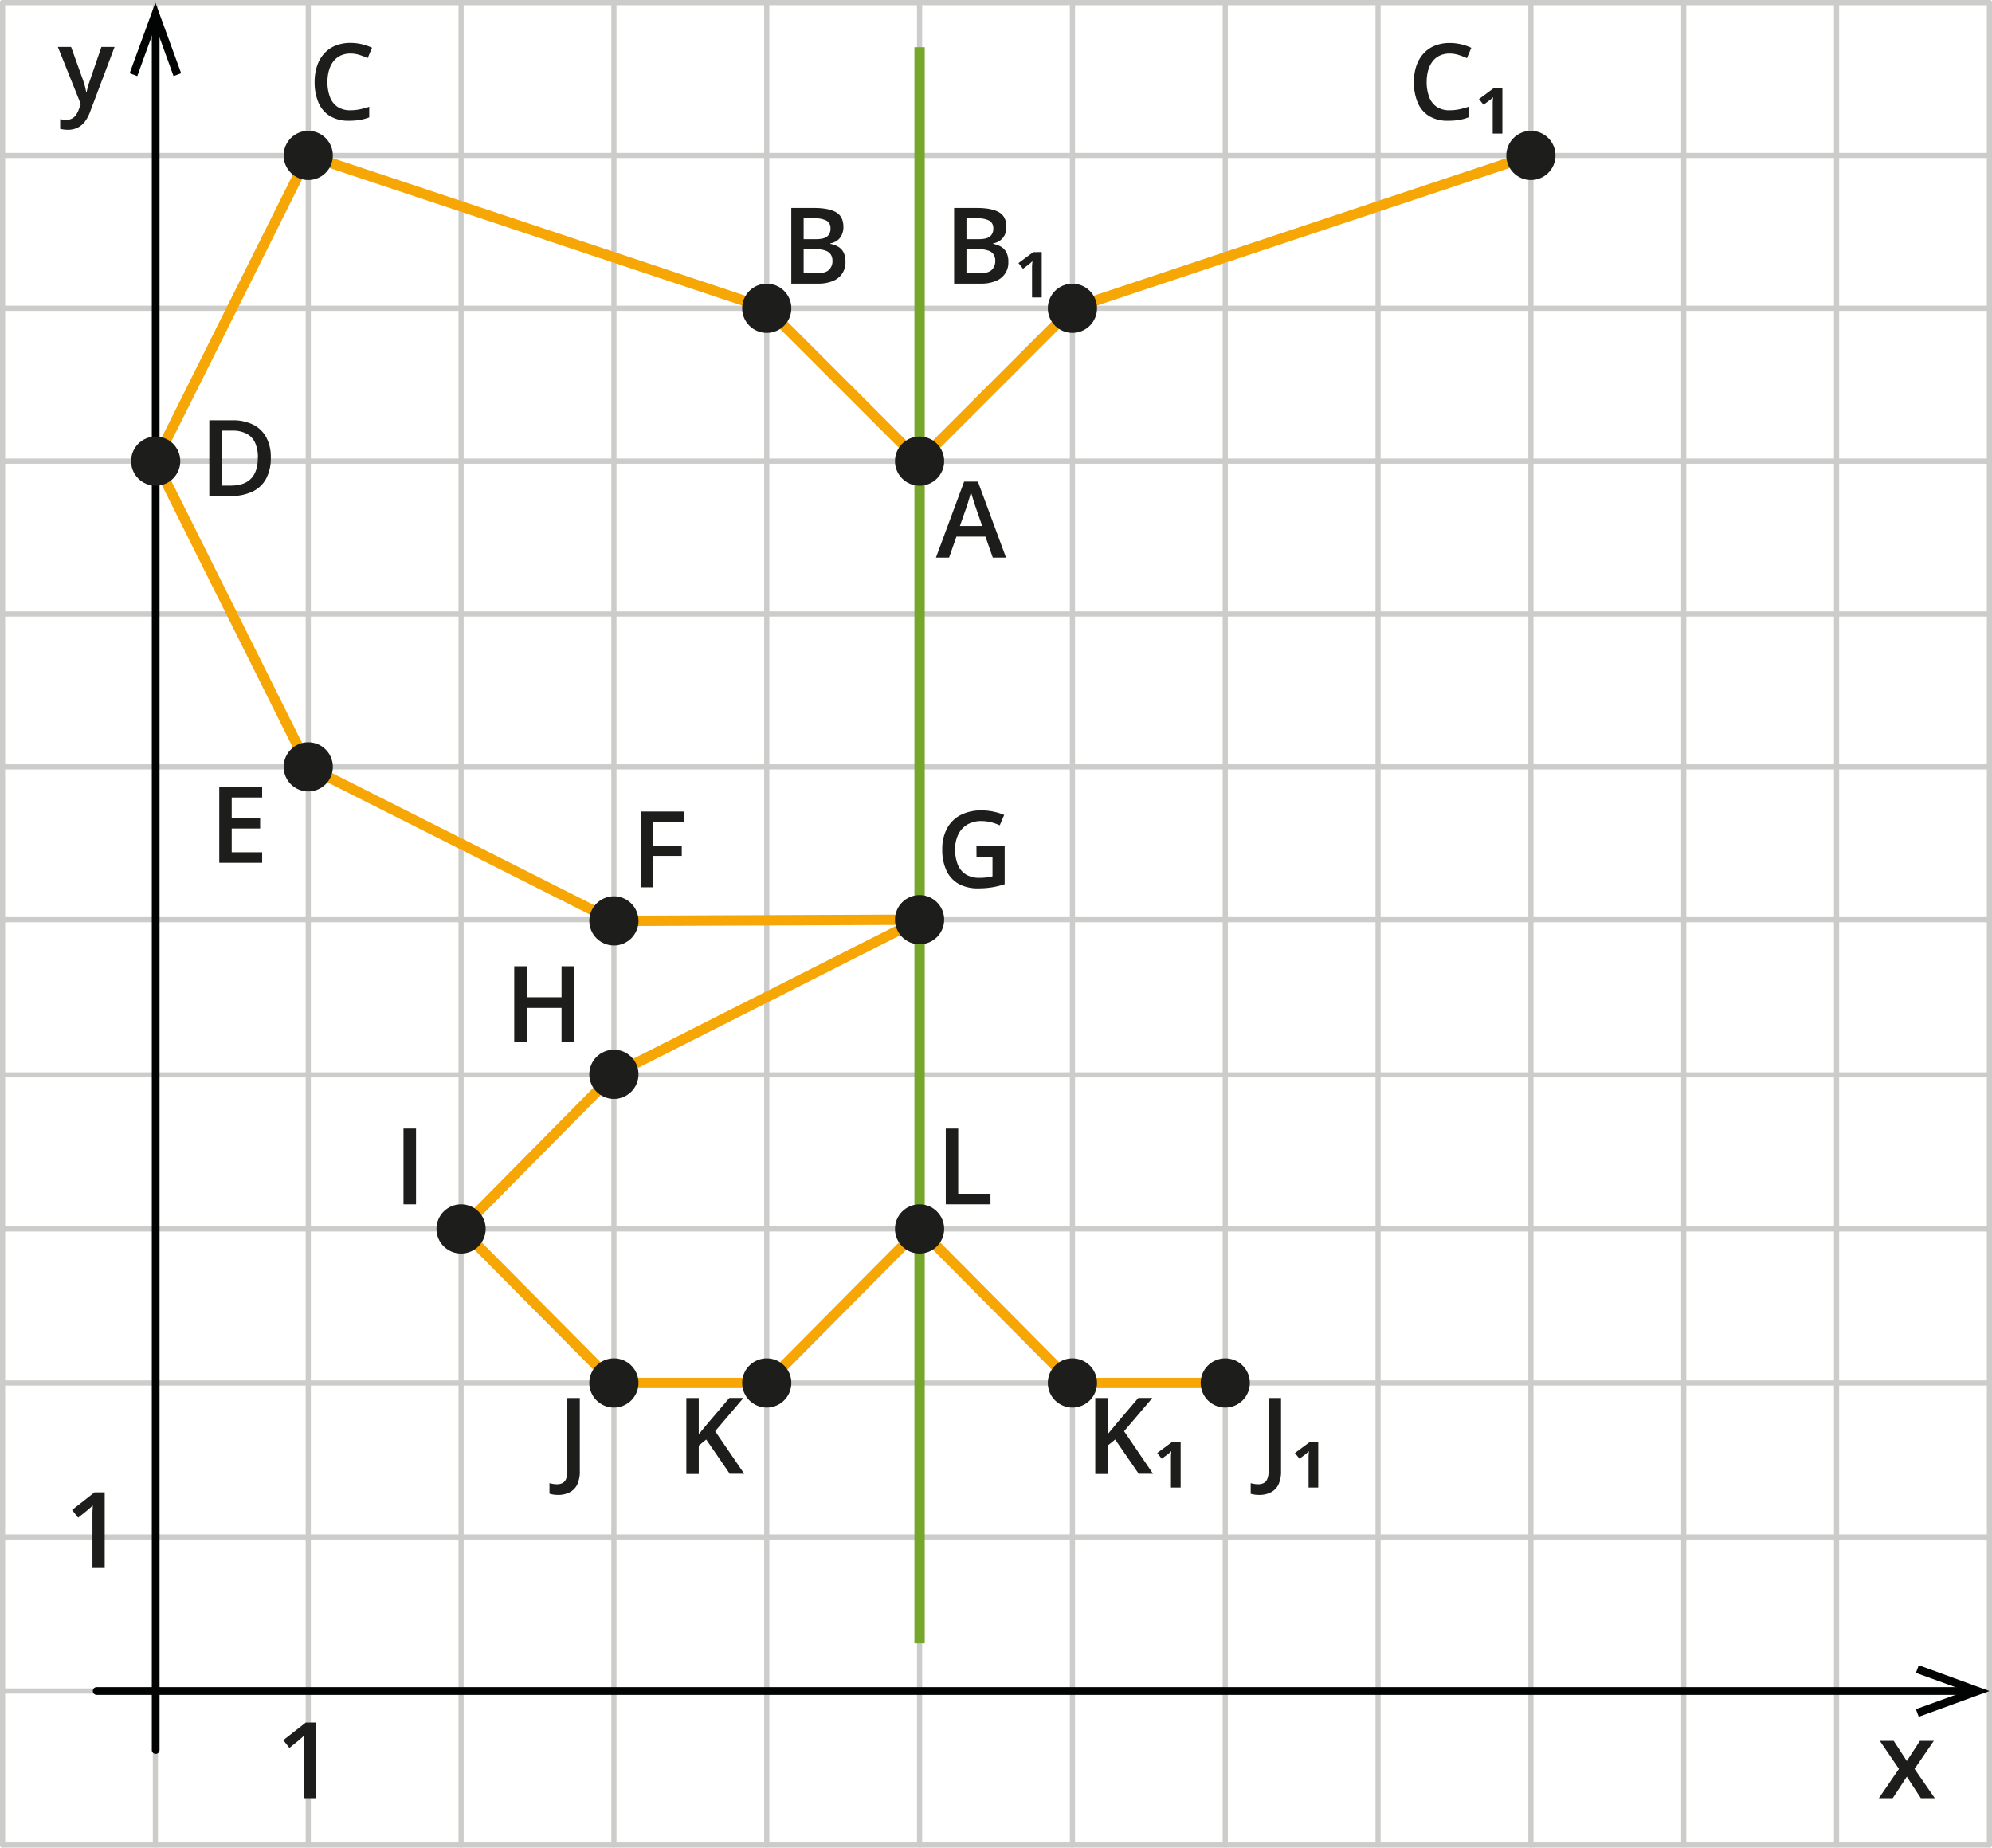 <svg xmlns="http://www.w3.org/2000/svg" width="271.94mm" height="252.2mm" viewBox="0 0 770.87 714.91"><defs><style>.cls-1,.cls-2,.cls-5,.cls-6{fill:none;}.cls-1{stroke:#cccccb;stroke-width:2px;}.cls-1,.cls-2{stroke-linecap:round;stroke-linejoin:round;}.cls-2{stroke:#020303;stroke-width:3px;}.cls-3{fill:#020303;fill-rule:evenodd;}.cls-4{fill:#1d1d1b;}.cls-5{stroke:#76a72c;}.cls-5,.cls-6{stroke-miterlimit:10;stroke-width:4px;}.cls-6{stroke:#f6a605;}</style></defs><g id="Слой_2" data-name="Слой 2"><g id="Слой_1-2" data-name="Слой 1"><line class="cls-1" x1="1" y1="355.86" x2="769.87" y2="355.86"/><line class="cls-1" x1="1" y1="237.57" x2="769.87" y2="237.57"/><line class="cls-1" x1="1" y1="296.72" x2="769.87" y2="296.72"/><line class="cls-1" x1="1" y1="415.91" x2="769.87" y2="415.91"/><line class="cls-1" x1="1" y1="475.51" x2="769.87" y2="475.51"/><line class="cls-1" x1="1" y1="535.11" x2="769.87" y2="535.11"/><line class="cls-1" x1="1" y1="594.71" x2="769.87" y2="594.71"/><line class="cls-1" x1="1" y1="654.31" x2="769.87" y2="654.31"/><line class="cls-1" x1="1" y1="713.91" x2="769.87" y2="713.91"/><line class="cls-1" x1="1" y1="178.43" x2="769.87" y2="178.43"/><line class="cls-1" x1="1" y1="119.29" x2="769.87" y2="119.29"/><line class="cls-1" x1="1" y1="1" x2="769.87" y2="1"/><line class="cls-1" x1="1" y1="60.14" x2="769.87" y2="60.14"/><line class="cls-1" x1="178.43" y1="1" x2="178.43" y2="713.91"/><line class="cls-1" x1="296.72" y1="1" x2="296.72" y2="713.91"/><line class="cls-1" x1="237.57" y1="1" x2="237.57" y2="713.91"/><line class="cls-1" x1="119.29" y1="1" x2="119.29" y2="713.91"/><line class="cls-1" x1="60.14" y1="1" x2="60.14" y2="713.91"/><line class="cls-1" x1="1" y1="1" x2="1" y2="713.91"/><line class="cls-1" x1="355.86" y1="1" x2="355.86" y2="713.91"/><line class="cls-1" x1="415.01" y1="1" x2="415.01" y2="713.91"/><line class="cls-1" x1="474.15" y1="1" x2="474.15" y2="713.91"/><line class="cls-1" x1="533.29" y1="1" x2="533.29" y2="713.91"/><line class="cls-1" x1="651.58" y1="1" x2="651.58" y2="713.91"/><line class="cls-1" x1="592.44" y1="1" x2="592.44" y2="713.91"/><line class="cls-1" x1="710.72" y1="1" x2="710.72" y2="713.91"/><line class="cls-1" x1="769.87" y1="1" x2="769.87" y2="713.91"/><line class="cls-2" x1="60.25" y1="677.15" x2="60.25" y2="7.4"/><polygon class="cls-3" points="50.18 28.32 53.13 29.43 60.14 10.05 67.16 29.43 70.11 28.32 60.14 1 50.18 28.32"/><line class="cls-2" x1="37.42" y1="654.31" x2="762.95" y2="654.31"/><polygon class="cls-3" points="742.53 644.34 741.43 647.3 760.82 654.32 741.43 661.34 742.53 664.28 769.87 654.32 742.53 644.34"/><path class="cls-4" d="M122.31,695.79h-4.73V676.93c0-.63,0-1.26,0-1.89s0-1.24,0-1.84.06-1.17.08-1.7a12.1,12.1,0,0,1-1,1c-.41.36-.84.73-1.31,1.12l-3.35,2.71-2.36-3,8.7-6.82h3.92Z"/><path class="cls-4" d="M40.52,606.72H35.78V587.85c0-.62,0-1.25,0-1.88s0-1.24.05-1.84.06-1.17.08-1.71a10.7,10.7,0,0,1-1,1c-.41.36-.84.74-1.31,1.13l-3.35,2.7-2.36-3,8.7-6.82h3.93Z"/><path class="cls-4" d="M135.62,20.71a8.82,8.82,0,0,0-3.75.76,7.52,7.52,0,0,0-2.8,2.2,10.34,10.34,0,0,0-1.74,3.48,15.87,15.87,0,0,0-.61,4.58,15.86,15.86,0,0,0,1,5.85,7.77,7.77,0,0,0,2.92,3.76,8.69,8.69,0,0,0,4.95,1.32,18.15,18.15,0,0,0,3.65-.36,30.69,30.69,0,0,0,3.65-1V45.4a18.94,18.94,0,0,1-3.61,1,24.89,24.89,0,0,1-4.21.32,13.69,13.69,0,0,1-7.46-1.87,11.21,11.21,0,0,1-4.4-5.25,20,20,0,0,1-1.45-7.94,19.2,19.2,0,0,1,.92-6.08,13.43,13.43,0,0,1,2.68-4.77,12,12,0,0,1,4.36-3.12,15.18,15.18,0,0,1,5.95-1.1,19.54,19.54,0,0,1,8.3,1.88l-1.68,4a26.51,26.51,0,0,0-3.2-1.23A11.09,11.09,0,0,0,135.62,20.71Z"/><path class="cls-4" d="M561,20.71a8.86,8.86,0,0,0-3.76.76,7.68,7.68,0,0,0-2.8,2.2,10.34,10.34,0,0,0-1.74,3.48,16.23,16.23,0,0,0-.6,4.58,16.08,16.08,0,0,0,1,5.85A7.79,7.79,0,0,0,556,41.34a8.69,8.69,0,0,0,5,1.32,18.22,18.22,0,0,0,3.65-.36,31.75,31.75,0,0,0,3.65-1V45.4a19.15,19.15,0,0,1-3.61,1,25,25,0,0,1-4.21.32A13.7,13.7,0,0,1,553,44.88a11.21,11.21,0,0,1-4.4-5.25,20.17,20.17,0,0,1-1.44-7.94,19.2,19.2,0,0,1,.91-6.08,13.45,13.45,0,0,1,2.69-4.77,11.89,11.89,0,0,1,4.36-3.12,15.11,15.11,0,0,1,5.95-1.1,19.54,19.54,0,0,1,8.3,1.88l-1.69,4a26.36,26.36,0,0,0-3.19-1.23A11.18,11.18,0,0,0,561,20.71Z"/><path class="cls-4" d="M581.4,34.1V51.68h-3.75V41.54c0-.42,0-.88,0-1.38s0-1,.06-1.45,0-.85.08-1.14c-.23.24-.51.51-.83.81a8.74,8.74,0,0,1-1,.77l-1.86,1.38-1.76-2.2,5.69-4.23Z"/><path class="cls-4" d="M384.2,215.77l-2.86-8.14H370.13l-2.86,8.14h-5.08l10.91-29.43h5.33l10.89,29.43Zm-4.11-12.25-2.78-8-.46-1.46c-.2-.63-.4-1.27-.6-1.94s-.37-1.23-.51-1.69c-.13.55-.29,1.16-.49,1.84s-.38,1.31-.56,1.9l-.41,1.35-2.81,8Z"/><path class="cls-4" d="M377.87,327.42h10.92v14.71a32.17,32.17,0,0,1-4.76,1.19,33,33,0,0,1-5.54.42,15,15,0,0,1-7.56-1.77,11.46,11.46,0,0,1-4.69-5.15,18.82,18.82,0,0,1-1.6-8.16,16.79,16.79,0,0,1,1.78-8,12.49,12.49,0,0,1,5.19-5.24,17.17,17.17,0,0,1,8.26-1.85,21.94,21.94,0,0,1,4.62.48,22.4,22.4,0,0,1,4.1,1.28l-1.7,4a20.77,20.77,0,0,0-3.32-1.16,15,15,0,0,0-3.82-.48,10.36,10.36,0,0,0-5.42,1.36,9.08,9.08,0,0,0-3.5,3.83,13.08,13.08,0,0,0-1.22,5.83,15.58,15.58,0,0,0,1,5.74,8.05,8.05,0,0,0,3.08,3.84,9.77,9.77,0,0,0,5.42,1.37,18.89,18.89,0,0,0,2.82-.18c.78-.12,1.5-.25,2.15-.4v-7.54h-6.19Z"/><path class="cls-4" d="M366,466V436.68h4.81V461.9H383.3V466Z"/><path class="cls-4" d="M306.22,80.46h8.72q5.67,0,8.56,1.64c1.92,1.1,2.89,3,2.89,5.7a7.3,7.3,0,0,1-.6,3A5.54,5.54,0,0,1,324.08,93a6.28,6.28,0,0,1-2.77,1.17v.2a9.27,9.27,0,0,1,3,1.06,5.5,5.5,0,0,1,2.11,2.19,7.78,7.78,0,0,1,.77,3.69,8,8,0,0,1-1.28,4.57,7.85,7.85,0,0,1-3.62,2.86,14.37,14.37,0,0,1-5.59,1H306.22ZM311,92.55h4.61c2.18,0,3.69-.36,4.52-1.07a3.79,3.79,0,0,0,1.25-3.08,3.25,3.25,0,0,0-1.49-3,9.33,9.33,0,0,0-4.72-.91H311Zm0,3.9v9.29h5.07q3.34,0,4.71-1.31a4.65,4.65,0,0,0,1.37-3.53,4.44,4.44,0,0,0-.61-2.36,3.81,3.81,0,0,0-2-1.54,10.23,10.23,0,0,0-3.73-.55Z"/><path class="cls-4" d="M369.23,80.46H378c3.78,0,6.64.55,8.56,1.64s2.89,3,2.89,5.7a7.46,7.46,0,0,1-.59,3A5.65,5.65,0,0,1,387.09,93a6.24,6.24,0,0,1-2.76,1.17v.2a9.22,9.22,0,0,1,3,1.06,5.5,5.5,0,0,1,2.11,2.19,7.78,7.78,0,0,1,.77,3.69,7.53,7.53,0,0,1-4.9,7.43,14.35,14.35,0,0,1-5.58,1H369.23ZM374,92.55h4.61c2.18,0,3.69-.36,4.52-1.07a3.8,3.8,0,0,0,1.26-3.08,3.25,3.25,0,0,0-1.5-3,9.33,9.33,0,0,0-4.72-.91H374Zm0,3.9v9.29h5.07q3.36,0,4.72-1.31a4.68,4.68,0,0,0,1.36-3.53,4.53,4.53,0,0,0-.6-2.36,3.8,3.8,0,0,0-2-1.54,10.23,10.23,0,0,0-3.73-.55Z"/><path class="cls-4" d="M403.13,97.52V115.1h-3.75V105c0-.41,0-.87,0-1.37s0-1,.06-1.45.06-.85.08-1.15c-.23.25-.5.52-.83.82a10.05,10.05,0,0,1-.95.77L395.89,104l-1.76-2.2,5.69-4.23Z"/><path class="cls-4" d="M104.8,177a16.86,16.86,0,0,1-1.84,8.27,11.79,11.79,0,0,1-5.36,5,19.57,19.57,0,0,1-8.46,1.67H81V162.62h9a17.51,17.51,0,0,1,7.85,1.64,11.72,11.72,0,0,1,5.12,4.83A15.93,15.93,0,0,1,104.8,177Zm-5,.14a13.69,13.69,0,0,0-1.13-5.93,7.39,7.39,0,0,0-3.33-3.45,11.7,11.7,0,0,0-5.38-1.13H85.82V187.9h3.4q5.3,0,7.92-2.7C98.89,183.39,99.77,180.71,99.77,177.14Z"/><path class="cls-4" d="M101.45,333.83H84.85V304.52h16.6v4.05H89.67v8h11v4h-11v9.2h11.78Z"/><path class="cls-4" d="M252.83,343.34h-4.78V314h16.56v4.05H252.83v9.14h11v4h-11Z"/><path class="cls-4" d="M222.12,403.19h-4.81V390H203.82v13.23H199V373.88h4.82v12h13.49v-12h4.81Z"/><path class="cls-4" d="M156.15,466V436.68H161V466Z"/><path class="cls-4" d="M216,578.43a12.2,12.2,0,0,1-1.93-.14,11.23,11.23,0,0,1-1.43-.34V573.9c.43.1.89.2,1.38.28a9.85,9.85,0,0,0,1.58.12,4.65,4.65,0,0,0,2-.42,3.05,3.05,0,0,0,1.42-1.53,7.2,7.2,0,0,0,.53-3.1V540.94h4.83v28.14a11.81,11.81,0,0,1-1,5.34,6.67,6.67,0,0,1-2.93,3A9.44,9.44,0,0,1,216,578.43Z"/><path class="cls-4" d="M487.34,578.43a12.11,12.11,0,0,1-1.93-.14A10.83,10.83,0,0,1,484,578V573.9c.42.1.88.2,1.38.28a9.85,9.85,0,0,0,1.58.12,4.65,4.65,0,0,0,2-.42,3.05,3.05,0,0,0,1.42-1.53,7.36,7.36,0,0,0,.53-3.1V540.94h4.83v28.14a12,12,0,0,1-1,5.34,6.72,6.72,0,0,1-2.93,3A9.44,9.44,0,0,1,487.34,578.43Z"/><path class="cls-4" d="M510.13,558v17.58h-3.74V565.44c0-.42,0-.88,0-1.38s0-1,.06-1.45,0-.85.08-1.14q-.35.36-.84.81a7.83,7.83,0,0,1-.95.77l-1.86,1.38-1.77-2.2,5.7-4.23Z"/><path class="cls-4" d="M288,570.25H282.4L273.3,557l-2.89,2.34v11H265.6V540.94h4.81v14c.59-.72,1.19-1.44,1.79-2.15s1.2-1.44,1.8-2.18l8.24-9.68h5.45l-10.94,12.85Z"/><path class="cls-4" d="M446.2,570.25h-5.55L431.55,557l-2.89,2.34v11h-4.81V540.94h4.81v14c.59-.72,1.19-1.44,1.79-2.15s1.2-1.44,1.8-2.18l8.24-9.68h5.45L435,553.79Z"/><path class="cls-4" d="M456.89,558v17.58h-3.75V565.44c0-.42,0-.88,0-1.38s0-1,.06-1.45,0-.85.08-1.14c-.23.24-.5.51-.83.81a9.75,9.75,0,0,1-1,.77l-1.87,1.38-1.76-2.2,5.69-4.23Z"/><path class="cls-4" d="M22.39,18.15h5.13l4.55,12.67c.2.57.38,1.14.55,1.69s.32,1.1.44,1.64.23,1.07.31,1.6h.12c.14-.69.33-1.47.57-2.33s.53-1.73.84-2.6l4.35-12.67h5.09L34.82,43.39a14.3,14.3,0,0,1-2,3.7A7.92,7.92,0,0,1,30,49.41a8.28,8.28,0,0,1-3.7.8,11.18,11.18,0,0,1-1.75-.12c-.49-.07-.91-.15-1.26-.23V46.1c.28.06.63.12,1.06.18a11.41,11.41,0,0,0,1.32.08,4.28,4.28,0,0,0,3.75-1.92,8.79,8.79,0,0,0,1.07-2.07l.78-2.09Z"/><path class="cls-4" d="M734.86,684.45l-7.39-10.85h5.37l5.07,7.8,5.07-7.8h5.38l-7.46,10.85,7.84,11.34h-5.4l-5.43-8.32-5.45,8.32h-5.37Z"/><line class="cls-5" x1="355.86" y1="635.85" x2="355.86" y2="18.26"/><polyline class="cls-6" points="355.86 178.43 296.72 119.29 119.29 60.14 60.25 178.43 119.29 296.72 237.57 356.32 355.86 355.86 237.57 415.69 178.43 475.51 237.57 535.11 296.72 535.11 355.86 475.51"/><polyline class="cls-6" points="474.15 535.11 415 535.11 355.86 475.51"/><polyline class="cls-6" points="355.86 178.43 415 119.29 592.44 60.14"/><circle class="cls-4" cx="237.57" cy="535.11" r="9.52"/><circle class="cls-4" cx="474.15" cy="535.11" r="9.52"/><circle class="cls-4" cx="296.72" cy="535.11" r="9.52"/><circle class="cls-4" cx="415.01" cy="535.11" r="9.52"/><circle class="cls-4" cx="355.86" cy="475.51" r="9.52"/><circle class="cls-4" cx="237.57" cy="415.69" r="9.52"/><circle class="cls-4" cx="178.43" cy="475.51" r="9.52"/><circle class="cls-4" cx="355.86" cy="355.86" r="9.52"/><circle class="cls-4" cx="355.86" cy="178.43" r="9.52"/><circle class="cls-4" cx="119.29" cy="296.72" r="9.52"/><circle class="cls-4" cx="237.57" cy="356.32" r="9.52"/><circle class="cls-4" cx="296.72" cy="119.29" r="9.52"/><circle class="cls-4" cx="415.01" cy="119.29" r="9.52"/><circle class="cls-4" cx="119.29" cy="60.14" r="9.52"/><circle class="cls-4" cx="592.44" cy="60.14" r="9.52"/><circle class="cls-4" cx="60.25" cy="178.43" r="9.52"/></g></g></svg>